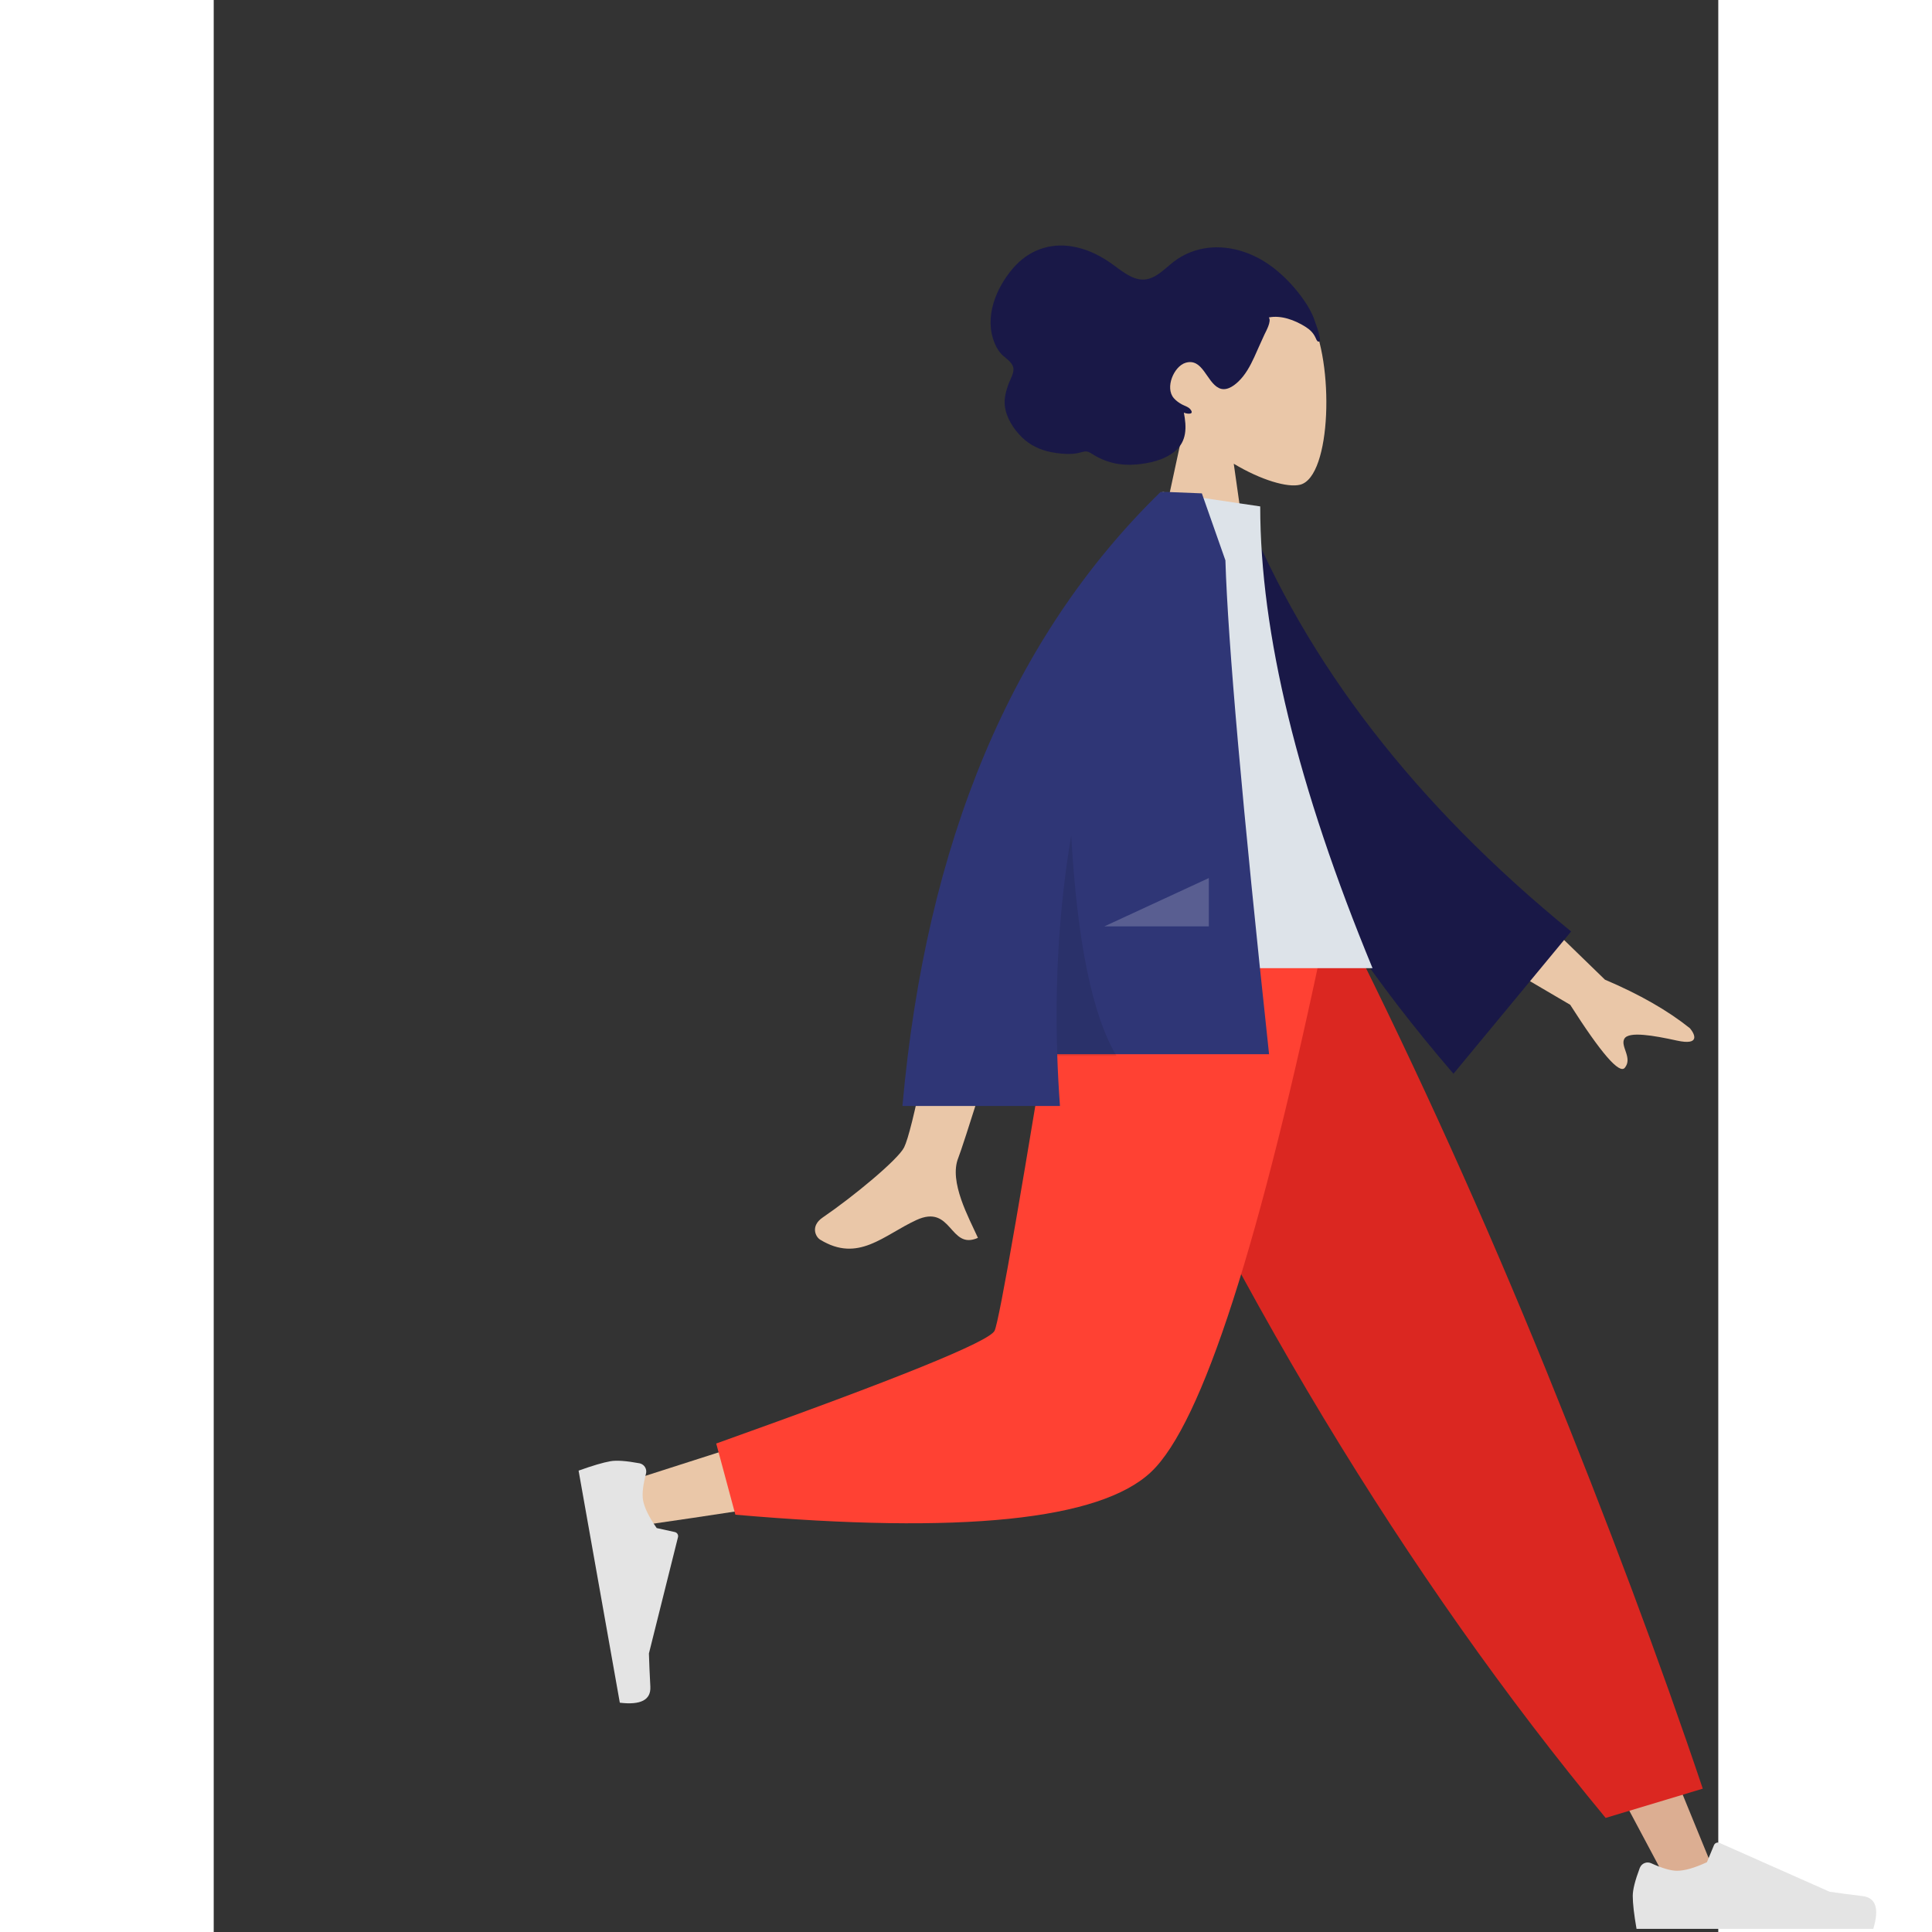 <?xml version="1.0" encoding="UTF-8" standalone="no"?>
<svg
   xmlns:dc="http://purl.org/dc/elements/1.1/"
   xmlns:cc="http://creativecommons.org/ns#"
   xmlns:rdf="http://www.w3.org/1999/02/22-rdf-syntax-ns#"
   xmlns:svg="http://www.w3.org/2000/svg"
   xmlns="http://www.w3.org/2000/svg"
   xmlns:sodipodi="http://sodipodi.sourceforge.net/DTD/sodipodi-0.dtd"
   xmlns:inkscape="http://www.inkscape.org/namespaces/inkscape"
   width="113"
   height="113"
   viewBox="0 0 88 113"
   version="1.1"
   id="svg37"
   sodipodi:docname="hosting.svg"
   style="fill:none"
   inkscape:version="0.92.4 (5da689c313, 2019-01-14)">
  <rect x="0" y="0" width="88" height="113" fill="#333333" stroke="none"/>
  <sodipodi:namedview
     pagecolor="#ffffff"
     bordercolor="#666666"
     borderopacity="1"
     objecttolerance="10"
     gridtolerance="10"
     guidetolerance="10"
     inkscape:pageopacity="0"
     inkscape:pageshadow="2"
     inkscape:window-width="3440"
     inkscape:window-height="1377"
     id="namedview39"
     showgrid="false"
     inkscape:zoom="2.0884956"
     inkscape:cx="-40.031779"
     inkscape:cy="56.500001"
     inkscape:window-x="-8"
     inkscape:window-y="-8"
     inkscape:window-maximized="1"
     inkscape:current-layer="svg37" />
  <g
     clip-path="url(#clip0)"
     id="g30"
     transform="matrix(0.876,0,0,0.876,20.782,13.944)">
    <path
       d="m 49.484,5.253 c 1.624,3.012 1.431,10.654 -0.668,11.192 -0.837,0.215 -2.62,-0.311 -4.434,-1.4 l 1.139,8.02 H 38.795 L 41.11,12.324 C 39.819,10.816 38.945,8.967 39.091,6.896 39.512,0.927 47.86,2.24 49.484,5.253 Z"
       id="path2"
       inkscape:connector-curvature="0"
       style="clip-rule:evenodd;fill:#eac7a8;fill-rule:evenodd" />
    <path
       d="M 50.119,6.605 C 50.052,6.215 49.889,5.781 49.758,5.412 49.589,4.935 49.332,4.506 49.05,4.101 48.519,3.339 47.882,2.651 47.179,2.08 45.894,1.037 44.258,0.436 42.65,0.631 41.838,0.73 41.05,1.038 40.379,1.551 39.773,2.015 39.19,2.697 38.405,2.746 37.551,2.8 36.768,2.049 36.083,1.586 35.31,1.064 34.489,0.683 33.586,0.535 32.074,0.287 30.654,0.796 29.611,2.03 c -1.109,1.314 -1.915,3.241 -1.187,4.982 0.135,0.324 0.309,0.596 0.559,0.823 0.229,0.207 0.579,0.428 0.672,0.759 0.099,0.352 -0.196,0.806 -0.31,1.124 -0.164,0.455 -0.298,0.933 -0.251,1.428 0.079,0.813 0.592,1.589 1.134,2.123 0.551,0.544 1.23,0.855 1.955,0.999 0.484,0.096 0.979,0.149 1.47,0.113 0.244,-0.018 0.46,-0.085 0.696,-0.139 0.23,-0.052 0.359,0.009 0.554,0.134 0.907,0.584 1.882,0.809 2.929,0.722 0.884,-0.073 1.902,-0.286 2.623,-0.889 0.801,-0.669 0.785,-1.592 0.596,-2.578 0.2,0.098 0.752,0.159 0.422,-0.233 -0.131,-0.155 -0.378,-0.219 -0.545,-0.31 -0.195,-0.106 -0.394,-0.244 -0.545,-0.418 -0.612,-0.701 0.006,-2.128 0.776,-2.363 1.143,-0.349 1.399,1.26 2.216,1.676 0.469,0.239 0.96,-0.088 1.312,-0.422 0.471,-0.448 0.792,-1.04 1.069,-1.644 0.228,-0.497 0.441,-1.001 0.673,-1.495 0.109,-0.231 0.485,-0.884 0.296,-1.145 0.819,-0.163 1.731,0.176 2.437,0.62 0.292,0.184 0.514,0.386 0.669,0.71 0.033,0.069 0.106,0.276 0.197,0.284 0.17,0.016 0.106,-0.19 0.089,-0.289 z"
       id="path4"
       inkscape:connector-curvature="0"
       style="clip-rule:evenodd;fill:#191847;fill-rule:evenodd" />
    <path
       d="M 37.114,46.213 57.937,80.86 73.548,110.15 h 3.363 L 50.754,46.213 Z"
       id="path6"
       inkscape:connector-curvature="0"
       style="clip-rule:evenodd;fill:#dcae92;fill-rule:evenodd" />
    <path
       d="m 71.492,108.798 c -0.314,0.833 -0.47,1.456 -0.47,1.87 0,0.503 0.084,1.237 0.253,2.201 0.586,0 5.855,0 15.806,0 0.411,-1.351 0.174,-2.08 -0.711,-2.188 -0.885,-0.108 -1.62,-0.205 -2.205,-0.292 l -7.346,-3.26 c -0.141,-0.062 -0.307,10e-4 -0.37,0.142 -0.001,0.002 -0.002,0.004 -0.003,0.007 l -0.472,1.14 c -0.819,0.38 -1.485,0.571 -1.997,0.571 -0.416,0 -0.991,-0.168 -1.724,-0.502 v 0 c -0.281,-0.129 -0.614,-0.006 -0.743,0.274 -0.006,0.012 -0.011,0.025 -0.015,0.037 z"
       id="path8"
       inkscape:connector-curvature="0"
       style="clip-rule:evenodd;fill:#e4e4e4;fill-rule:evenodd" />
    <path
       d="m 69.212,105.46 6.485,-1.952 C 72.856,95.055 69.374,85.753 65.251,75.602 61.127,65.451 56.699,55.654 51.966,46.213 H 33.651 c 5.262,11.943 10.841,22.794 16.736,32.554 5.895,9.76 12.17,18.658 18.825,26.693 z"
       id="path10"
       inkscape:connector-curvature="0"
       style="clip-rule:evenodd;fill:#db2721;fill-rule:evenodd" />
    <path
       d="m 35.745,46.213 c -1.965,12.175 -5.756,27.73 -6.114,28.21 -0.238,0.32 -8.824,3.183 -25.756,8.589 l 0.726,2.951 C 24.793,83.064 35.433,80.815 36.52,79.215 38.15,76.816 46.291,57.861 49.444,46.213 Z"
       id="path12"
       inkscape:connector-curvature="0"
       style="clip-rule:evenodd;fill:#eac7a8;fill-rule:evenodd" />
    <path
       d="m 9.827,80.462 1.279,4.753 c 15.102,1.318 24.356,0.366 27.761,-2.857 3.405,-3.223 7.285,-15.271 11.641,-36.144 H 33.044 c -2.76,17.092 -4.303,25.997 -4.629,26.714 -0.326,0.718 -6.522,3.229 -18.588,7.535 z"
       id="path14"
       inkscape:connector-curvature="0"
       style="clip-rule:evenodd;fill:#ff4133;fill-rule:evenodd" />
    <path
       d="M 4.699,81.782 C 3.821,81.619 3.178,81.573 2.769,81.644 2.272,81.731 1.562,81.941 0.638,82.273 0.74,82.847 1.658,88.013 3.391,97.768 4.798,97.937 5.477,97.579 5.429,96.692 5.382,95.806 5.35,95.069 5.334,94.48 L 7.275,86.714 C 7.312,86.565 7.221,86.413 7.071,86.376 7.068,86.375 7.066,86.374 7.063,86.374 L 5.854,86.108 C 5.336,85.371 5.032,84.751 4.943,84.249 4.87,83.841 4.935,83.249 5.138,82.472 v 0 C 5.216,82.174 5.037,81.869 4.738,81.791 4.725,81.787 4.712,81.784 4.699,81.782 Z"
       id="path16"
       inkscape:connector-curvature="0"
       style="clip-rule:evenodd;fill:#e4e4e4;fill-rule:evenodd" />
    <path
       d="m 25.991,42.872 5.856,0.023 c -3.616,11.617 -5.568,17.781 -5.856,18.492 -0.648,1.599 0.724,4.035 1.31,5.344 -1.911,0.851 -1.708,-2.301 -4.119,-1.185 -2.2,1.019 -3.874,2.865 -6.417,1.304 -0.313,-0.192 -0.655,-0.915 0.172,-1.479 2.062,-1.407 5.033,-3.87 5.435,-4.68 0.547,-1.105 1.753,-7.045 3.618,-17.818 z m 35.236,-1.087 7.938,7.707 c 2.31,0.981 4.202,2.063 5.678,3.248 0.332,0.398 0.693,1.161 -0.868,0.82 -1.561,-0.342 -3.218,-0.631 -3.512,-0.126 -0.293,0.505 0.571,1.279 0.029,1.941 -0.361,0.441 -1.577,-0.961 -3.647,-4.206 l -8.255,-4.844 z"
       id="path18"
       inkscape:connector-curvature="0"
       style="clip-rule:evenodd;fill:#eac7a8;fill-rule:evenodd" />
    <path
       d="m 42.633,18.416 2.423,-0.414 c 4.172,10.372 11.456,19.797 21.852,28.273 L 59.052,55.774 C 48.657,43.704 42.25,31.252 42.633,18.416 Z"
       id="path20"
       inkscape:connector-curvature="0"
       style="clip-rule:evenodd;fill:#191847;fill-rule:evenodd" />
    <path
       d="m 32.069,48.723 h 21.578 C 48.648,36.626 46.149,26.35 46.149,17.894 l -6.509,-0.965 c -5.115,8.188 -6.56,18.269 -7.57,31.794 z"
       id="path22"
       inkscape:connector-curvature="0"
       style="clip-rule:evenodd;fill:#dde3e9;fill-rule:evenodd" />
    <path
       d="m 39.929,16.929 c 0.508,0.017 1.283,0.049 2.323,0.094 l 1.573,4.473 c 0.166,5.454 1.138,16.445 2.915,32.974 l -14.145,-2e-4 c 0.037,1.142 0.098,2.294 0.183,3.457 H 22.261 C 23.834,40.263 29.579,26.597 39.496,16.929 l 0.005,0.005 0.003,-0.005 z"
       id="path24"
       inkscape:connector-curvature="0"
       style="clip-rule:evenodd;fill:#2f3676;fill-rule:evenodd" />
    <path
       d="m 36.553,54.58 -3.954,-2e-4 c -0.173,-5.12 0.137,-10.025 0.931,-14.716 0.403,7.116 1.411,12.021 3.024,14.716 z"
       id="path26"
       inkscape:connector-curvature="0"
       style="clip-rule:evenodd;fill:#000000;fill-opacity:0.1;fill-rule:evenodd" />
    <path
       d="m 35.743,45.934 6.975,-3.227 v 3.227 z"
       id="path28"
       inkscape:connector-curvature="0"
       style="clip-rule:evenodd;fill:#ffffff;fill-opacity:0.2;fill-rule:evenodd" />
  </g>
  <defs
     id="defs35">
    <clipPath
       id="clip0">
      <rect
         width="88"
         height="112.87"
         id="rect32"
         x="0"
         y="0"
         style="fill:#ffffff" />
    </clipPath>
  </defs>
</svg>

